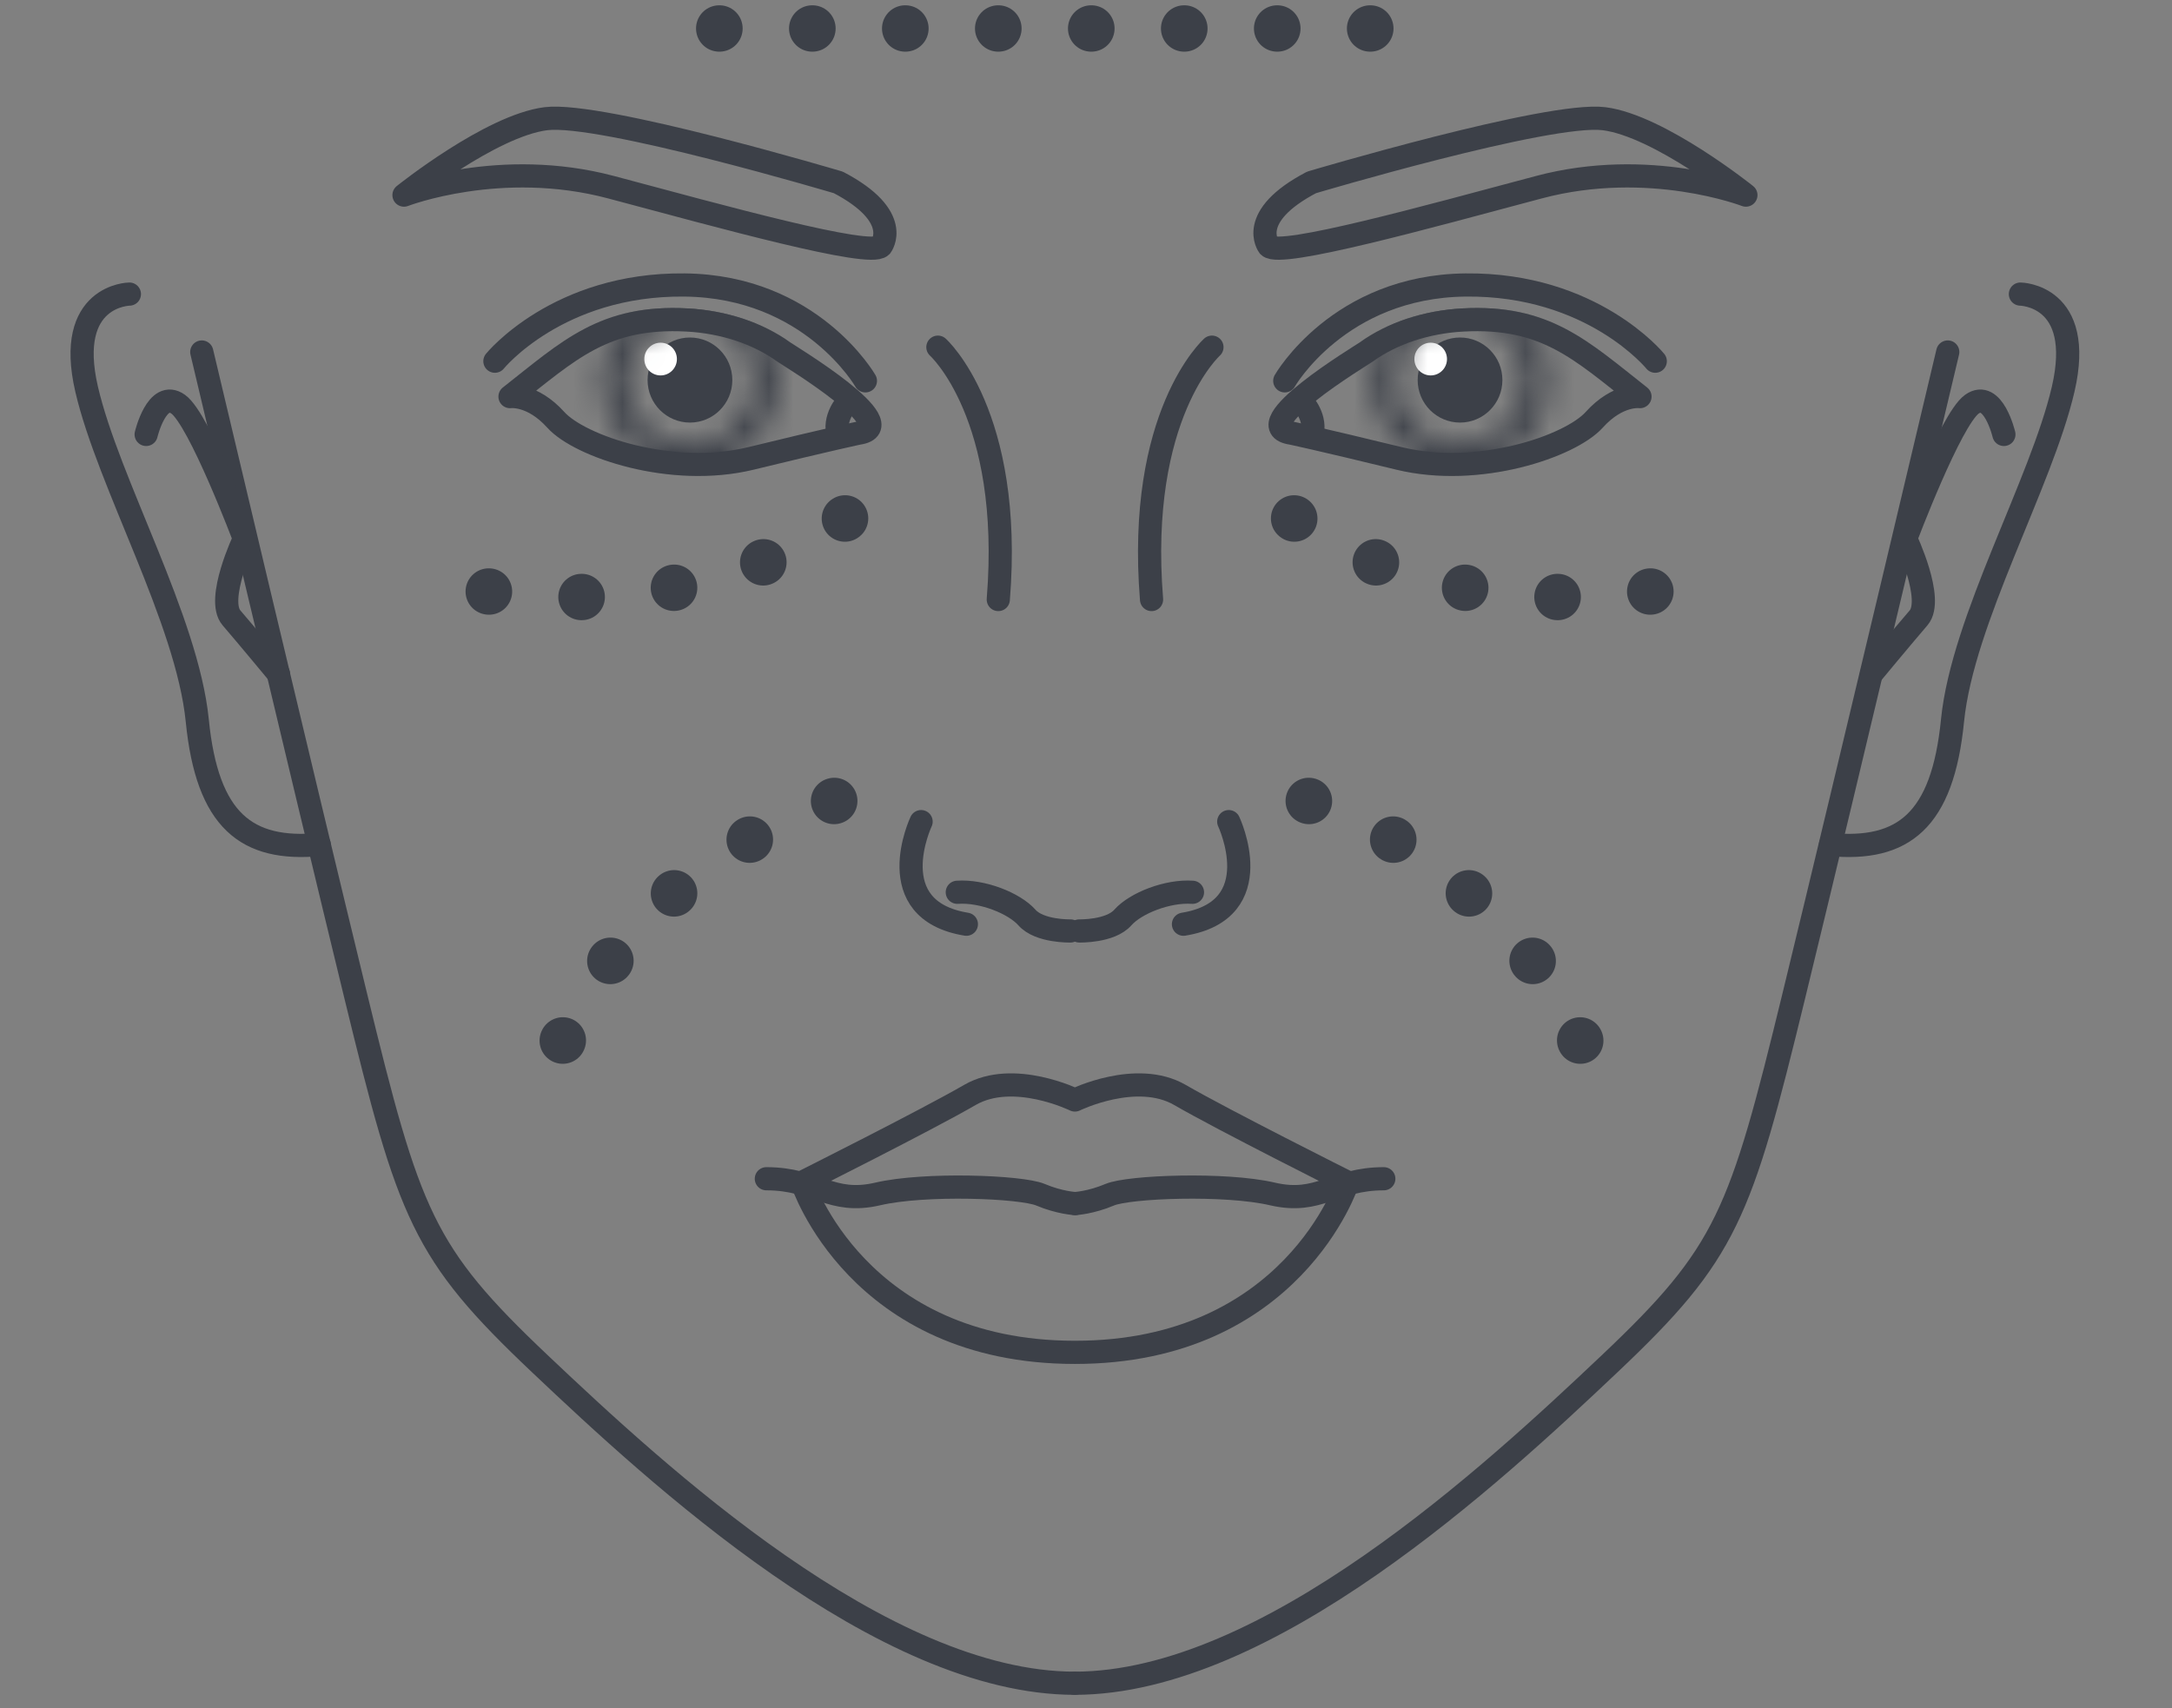 <svg width="89" height="70" viewBox="0 0 89 70" fill="none" xmlns="http://www.w3.org/2000/svg">
<rect x="0" y="0" width="89" height="70" fill="#808080" stroke="none"/>
<path d="M28.272 17.316C29.231 17.316 30.008 16.536 30.008 15.573C30.008 14.61 29.231 13.83 28.272 13.83C27.313 13.83 26.535 14.61 26.535 15.573C26.535 16.536 27.313 17.316 28.272 17.316Z" fill="#3C4048"/>
<path d="M27.069 15.384C27.438 15.384 27.737 15.084 27.737 14.713C27.737 14.343 27.438 14.043 27.069 14.043C26.7 14.043 26.401 14.343 26.401 14.713C26.401 15.084 26.7 15.384 27.069 15.384Z" fill="white"/>
<path fill-rule="evenodd" clip-rule="evenodd" d="M35.177 17.75C37.133 17.466 32.348 14.587 32.112 14.421C31.051 13.656 29.645 13.191 28.151 13.112C24.757 12.931 23.327 14.343 20.898 16.252C20.898 16.252 21.802 16.125 22.777 17.206C23.751 18.287 27.507 19.58 30.776 18.783C34.045 17.987 35.177 17.75 35.177 17.75Z" stroke="#3C4048" stroke-width="0.95" stroke-miterlimit="2.613" stroke-linecap="round" stroke-linejoin="round"/>
<mask id="mask0_45_7659" style="mask-type:alpha" maskUnits="userSpaceOnUse" x="24" y="11" width="8" height="9">
<path d="M28.271 18.728C30.007 18.728 31.414 17.316 31.414 15.573C31.414 13.831 30.007 12.418 28.271 12.418C26.535 12.418 25.128 13.831 25.128 15.573C25.128 17.316 26.535 18.728 28.271 18.728Z" stroke="black" stroke-width="0.95" stroke-miterlimit="2.613" stroke-linecap="round" stroke-linejoin="round"/>
</mask>
<g mask="url(#mask0_45_7659)">
<path fill-rule="evenodd" clip-rule="evenodd" d="M35.18 17.75C37.136 17.466 32.351 14.587 32.115 14.421C31.054 13.656 29.647 13.191 28.154 13.112C24.76 12.931 23.329 14.343 20.901 16.252C20.901 16.252 21.805 16.125 22.779 17.206C23.754 18.287 27.51 19.58 30.779 18.783C34.048 17.987 35.18 17.75 35.18 17.75Z" fill="#3C4048" stroke="#3C4048" stroke-width="0.95" stroke-miterlimit="2.613" stroke-linecap="round" stroke-linejoin="round"/>
</g>
<path d="M34.719 16.499C34.719 16.499 34.114 17.13 34.358 17.864" stroke="#3C4048" stroke-width="0.95" stroke-miterlimit="2.613" stroke-linecap="round" stroke-linejoin="round"/>
<path d="M35.461 15.606C35.461 15.606 33.245 11.733 28.051 11.678C22.857 11.622 20.279 14.801 20.279 14.801" stroke="#3C4048" stroke-width="0.95" stroke-miterlimit="2.613" stroke-linecap="round" stroke-linejoin="round"/>
<path fill-rule="evenodd" clip-rule="evenodd" d="M36.105 10.086C36.105 10.086 37.032 8.879 34.352 7.475C34.352 7.475 24.632 4.58 22.369 4.864C20.106 5.148 16.554 7.995 16.554 7.995C16.554 7.995 20.514 6.465 25.041 7.672C29.567 8.879 35.641 10.567 36.105 10.086Z" stroke="#3C4048" stroke-width="0.95" stroke-miterlimit="2.613" stroke-linecap="round" stroke-linejoin="round"/>
<path d="M43.862 38.148C43.862 38.148 42.589 38.18 42.078 37.596C41.559 37.012 40.255 36.492 39.226 36.563" stroke="#3C4048" stroke-width="0.95" stroke-miterlimit="2.613" stroke-linecap="round" stroke-linejoin="round"/>
<path d="M37.743 33.668C37.743 33.668 36.03 37.288 39.598 37.872" stroke="#3C4048" stroke-width="0.95" stroke-miterlimit="2.613" stroke-linecap="round" stroke-linejoin="round"/>
<path d="M38.431 14.226C38.431 14.226 41.519 16.987 40.906 24.567" stroke="#3C4048" stroke-width="0.95" stroke-miterlimit="2.613" stroke-linecap="round" stroke-linejoin="round"/>
<path fill-rule="evenodd" clip-rule="evenodd" d="M44.045 45.075C44.045 45.075 41.523 43.837 39.739 44.87C37.955 45.903 32.871 48.451 32.871 48.451C32.871 48.451 35.134 55.416 44.045 55.416C52.956 55.416 55.22 48.451 55.22 48.451C55.22 48.451 50.135 45.903 48.352 44.87C46.568 43.837 44.045 45.075 44.045 45.075Z" stroke="#3C4048" stroke-width="0.95" stroke-miterlimit="2.613" stroke-linecap="round" stroke-linejoin="round"/>
<path d="M44.054 49.319C44.054 49.319 43.417 49.288 42.632 48.956C41.846 48.625 37.893 48.475 35.968 48.925C34.043 49.374 33.461 48.302 31.402 48.302" stroke="#3C4048" stroke-width="0.95" stroke-miterlimit="2.613" stroke-linecap="round" stroke-linejoin="round"/>
<path d="M8.268 14.424C8.268 14.424 12.37 31.754 14.57 40.785C16.77 49.816 17.312 51.331 22.121 55.882C26.931 60.433 36.148 68.975 44.046 68.975" stroke="#3C4048" stroke-width="0.95" stroke-miterlimit="2.613" stroke-linecap="round" stroke-linejoin="round"/>
<path d="M5.302 12.051C5.302 12.051 2.653 12.082 3.549 15.947C4.445 19.804 7.667 25.389 8.083 29.522C8.492 33.655 10.119 34.877 13.081 34.609" stroke="#3C4048" stroke-width="0.95" stroke-miterlimit="2.613" stroke-linecap="round" stroke-linejoin="round"/>
<path d="M5.989 17.802C5.989 17.802 6.429 15.94 7.302 16.564C8.174 17.187 10.013 22.077 10.013 22.077C10.013 22.077 8.834 24.562 9.486 25.319C10.138 26.076 11.411 27.614 11.411 27.614" stroke="#3C4048" stroke-width="0.95" stroke-miterlimit="2.613" stroke-linecap="round" stroke-linejoin="round"/>
<path d="M59.826 17.316C60.786 17.316 61.563 16.536 61.563 15.573C61.563 14.61 60.786 13.83 59.826 13.83C58.867 13.83 58.09 14.61 58.09 15.573C58.09 16.536 58.867 17.316 59.826 17.316Z" fill="#3C4048"/>
<path d="M58.624 15.384C58.993 15.384 59.292 15.084 59.292 14.713C59.292 14.343 58.993 14.043 58.624 14.043C58.255 14.043 57.956 14.343 57.956 14.713C57.956 15.084 58.255 15.384 58.624 15.384Z" fill="white"/>
<path fill-rule="evenodd" clip-rule="evenodd" d="M52.922 17.75C50.965 17.466 55.751 14.587 55.987 14.421C57.047 13.656 58.454 13.191 59.947 13.112C63.342 12.931 64.772 14.343 67.2 16.252C67.2 16.252 66.296 16.125 65.322 17.206C64.348 18.287 60.592 19.58 57.322 18.783C54.054 17.987 52.922 17.75 52.922 17.75Z" stroke="#3C4048" stroke-width="0.95" stroke-miterlimit="2.613" stroke-linecap="round" stroke-linejoin="round"/>
<mask id="mask1_45_7659" style="mask-type:alpha" maskUnits="userSpaceOnUse" x="56" y="11" width="8" height="9">
<path d="M59.826 18.728C61.562 18.728 62.969 17.316 62.969 15.573C62.969 13.831 61.562 12.418 59.826 12.418C58.09 12.418 56.683 13.831 56.683 15.573C56.683 17.316 58.09 18.728 59.826 18.728Z" stroke="black" stroke-width="0.95" stroke-miterlimit="2.613" stroke-linecap="round" stroke-linejoin="round"/>
</mask>
<g mask="url(#mask1_45_7659)">
<path fill-rule="evenodd" clip-rule="evenodd" d="M52.922 17.75C50.965 17.466 55.751 14.587 55.987 14.421C57.047 13.656 58.454 13.191 59.947 13.112C63.342 12.931 64.772 14.343 67.2 16.252C67.2 16.252 66.296 16.125 65.322 17.206C64.348 18.287 60.592 19.58 57.322 18.783C54.054 17.987 52.922 17.75 52.922 17.75Z" fill="#3C4048" stroke="#3C4048" stroke-width="0.95" stroke-miterlimit="2.613" stroke-linecap="round" stroke-linejoin="round"/>
</g>
<path d="M53.38 16.499C53.38 16.499 53.985 17.13 53.742 17.864" stroke="#3C4048" stroke-width="0.95" stroke-miterlimit="2.613" stroke-linecap="round" stroke-linejoin="round"/>
<path d="M52.645 15.606C52.645 15.606 54.861 11.733 60.055 11.678C65.249 11.622 67.826 14.801 67.826 14.801" stroke="#3C4048" stroke-width="0.95" stroke-miterlimit="2.613" stroke-linecap="round" stroke-linejoin="round"/>
<path fill-rule="evenodd" clip-rule="evenodd" d="M51.989 10.086C51.989 10.086 51.062 8.879 53.742 7.475C53.742 7.475 63.462 4.58 65.725 4.864C67.988 5.148 71.54 7.995 71.54 7.995C71.54 7.995 67.58 6.465 63.053 7.672C58.527 8.879 52.453 10.567 51.989 10.086Z" stroke="#3C4048" stroke-width="0.95" stroke-miterlimit="2.613" stroke-linecap="round" stroke-linejoin="round"/>
<path d="M44.227 38.148C44.227 38.148 45.5 38.18 46.011 37.596C46.529 37.012 47.834 36.492 48.863 36.563" stroke="#3C4048" stroke-width="0.95" stroke-miterlimit="2.613" stroke-linecap="round" stroke-linejoin="round"/>
<path d="M50.349 33.668C50.349 33.668 52.062 37.288 48.494 37.872" stroke="#3C4048" stroke-width="0.95" stroke-miterlimit="2.613" stroke-linecap="round" stroke-linejoin="round"/>
<path d="M49.661 14.226C49.661 14.226 46.573 16.987 47.186 24.567" stroke="#3C4048" stroke-width="0.95" stroke-miterlimit="2.613" stroke-linecap="round" stroke-linejoin="round"/>
<path d="M44.052 49.319C44.052 49.319 44.688 49.288 45.474 48.956C46.26 48.625 50.212 48.475 52.138 48.925C54.063 49.374 54.645 48.302 56.703 48.302" stroke="#3C4048" stroke-width="0.95" stroke-miterlimit="2.613" stroke-linecap="round" stroke-linejoin="round"/>
<path d="M79.811 14.424C79.811 14.424 75.709 31.754 73.509 40.785C71.309 49.816 70.767 51.331 65.957 55.882C61.148 60.433 51.931 68.975 44.033 68.975" stroke="#3C4048" stroke-width="0.95" stroke-miterlimit="2.613" stroke-linecap="round" stroke-linejoin="round"/>
<path d="M82.788 12.051C82.788 12.051 85.437 12.082 84.541 15.947C83.645 19.804 80.423 25.389 80.007 29.522C79.598 33.655 77.971 34.877 75.009 34.609" stroke="#3C4048" stroke-width="0.95" stroke-miterlimit="2.613" stroke-linecap="round" stroke-linejoin="round"/>
<path d="M82.112 17.802C82.112 17.802 81.671 15.94 80.799 16.564C79.927 17.187 78.088 22.077 78.088 22.077C78.088 22.077 79.267 24.562 78.615 25.319C77.963 26.076 76.689 27.614 76.689 27.614" stroke="#3C4048" stroke-width="0.95" stroke-miterlimit="2.613" stroke-linecap="round" stroke-linejoin="round"/>
<path d="M29.471 1.167H58.176" stroke="#3C4048" stroke-width="1.9" stroke-miterlimit="2.613" stroke-linecap="round" stroke-linejoin="round" stroke-dasharray="0.01 3.8"/>
<path d="M53.627 32.82C53.627 32.82 62.978 35.596 65.642 45.085" stroke="#3C4048" stroke-width="1.9" stroke-miterlimit="2.613" stroke-linecap="round" stroke-linejoin="round" stroke-dasharray="0.01 3.8"/>
<path d="M34.185 32.82C34.185 32.82 24.834 35.596 22.17 45.085" stroke="#3C4048" stroke-width="1.9" stroke-miterlimit="2.613" stroke-linecap="round" stroke-linejoin="round" stroke-dasharray="0.01 3.8"/>
<path d="M53.027 21.243C53.027 21.243 58.795 25.928 69.097 24.004" stroke="#3C4048" stroke-width="1.9" stroke-miterlimit="2.613" stroke-linecap="round" stroke-linejoin="round" stroke-dasharray="0.01 3.8"/>
<path d="M34.628 21.243C34.628 21.243 28.86 25.928 18.559 24.004" stroke="#3C4048" stroke-width="1.9" stroke-miterlimit="2.613" stroke-linecap="round" stroke-linejoin="round" stroke-dasharray="0.01 3.8"/>
</svg>
